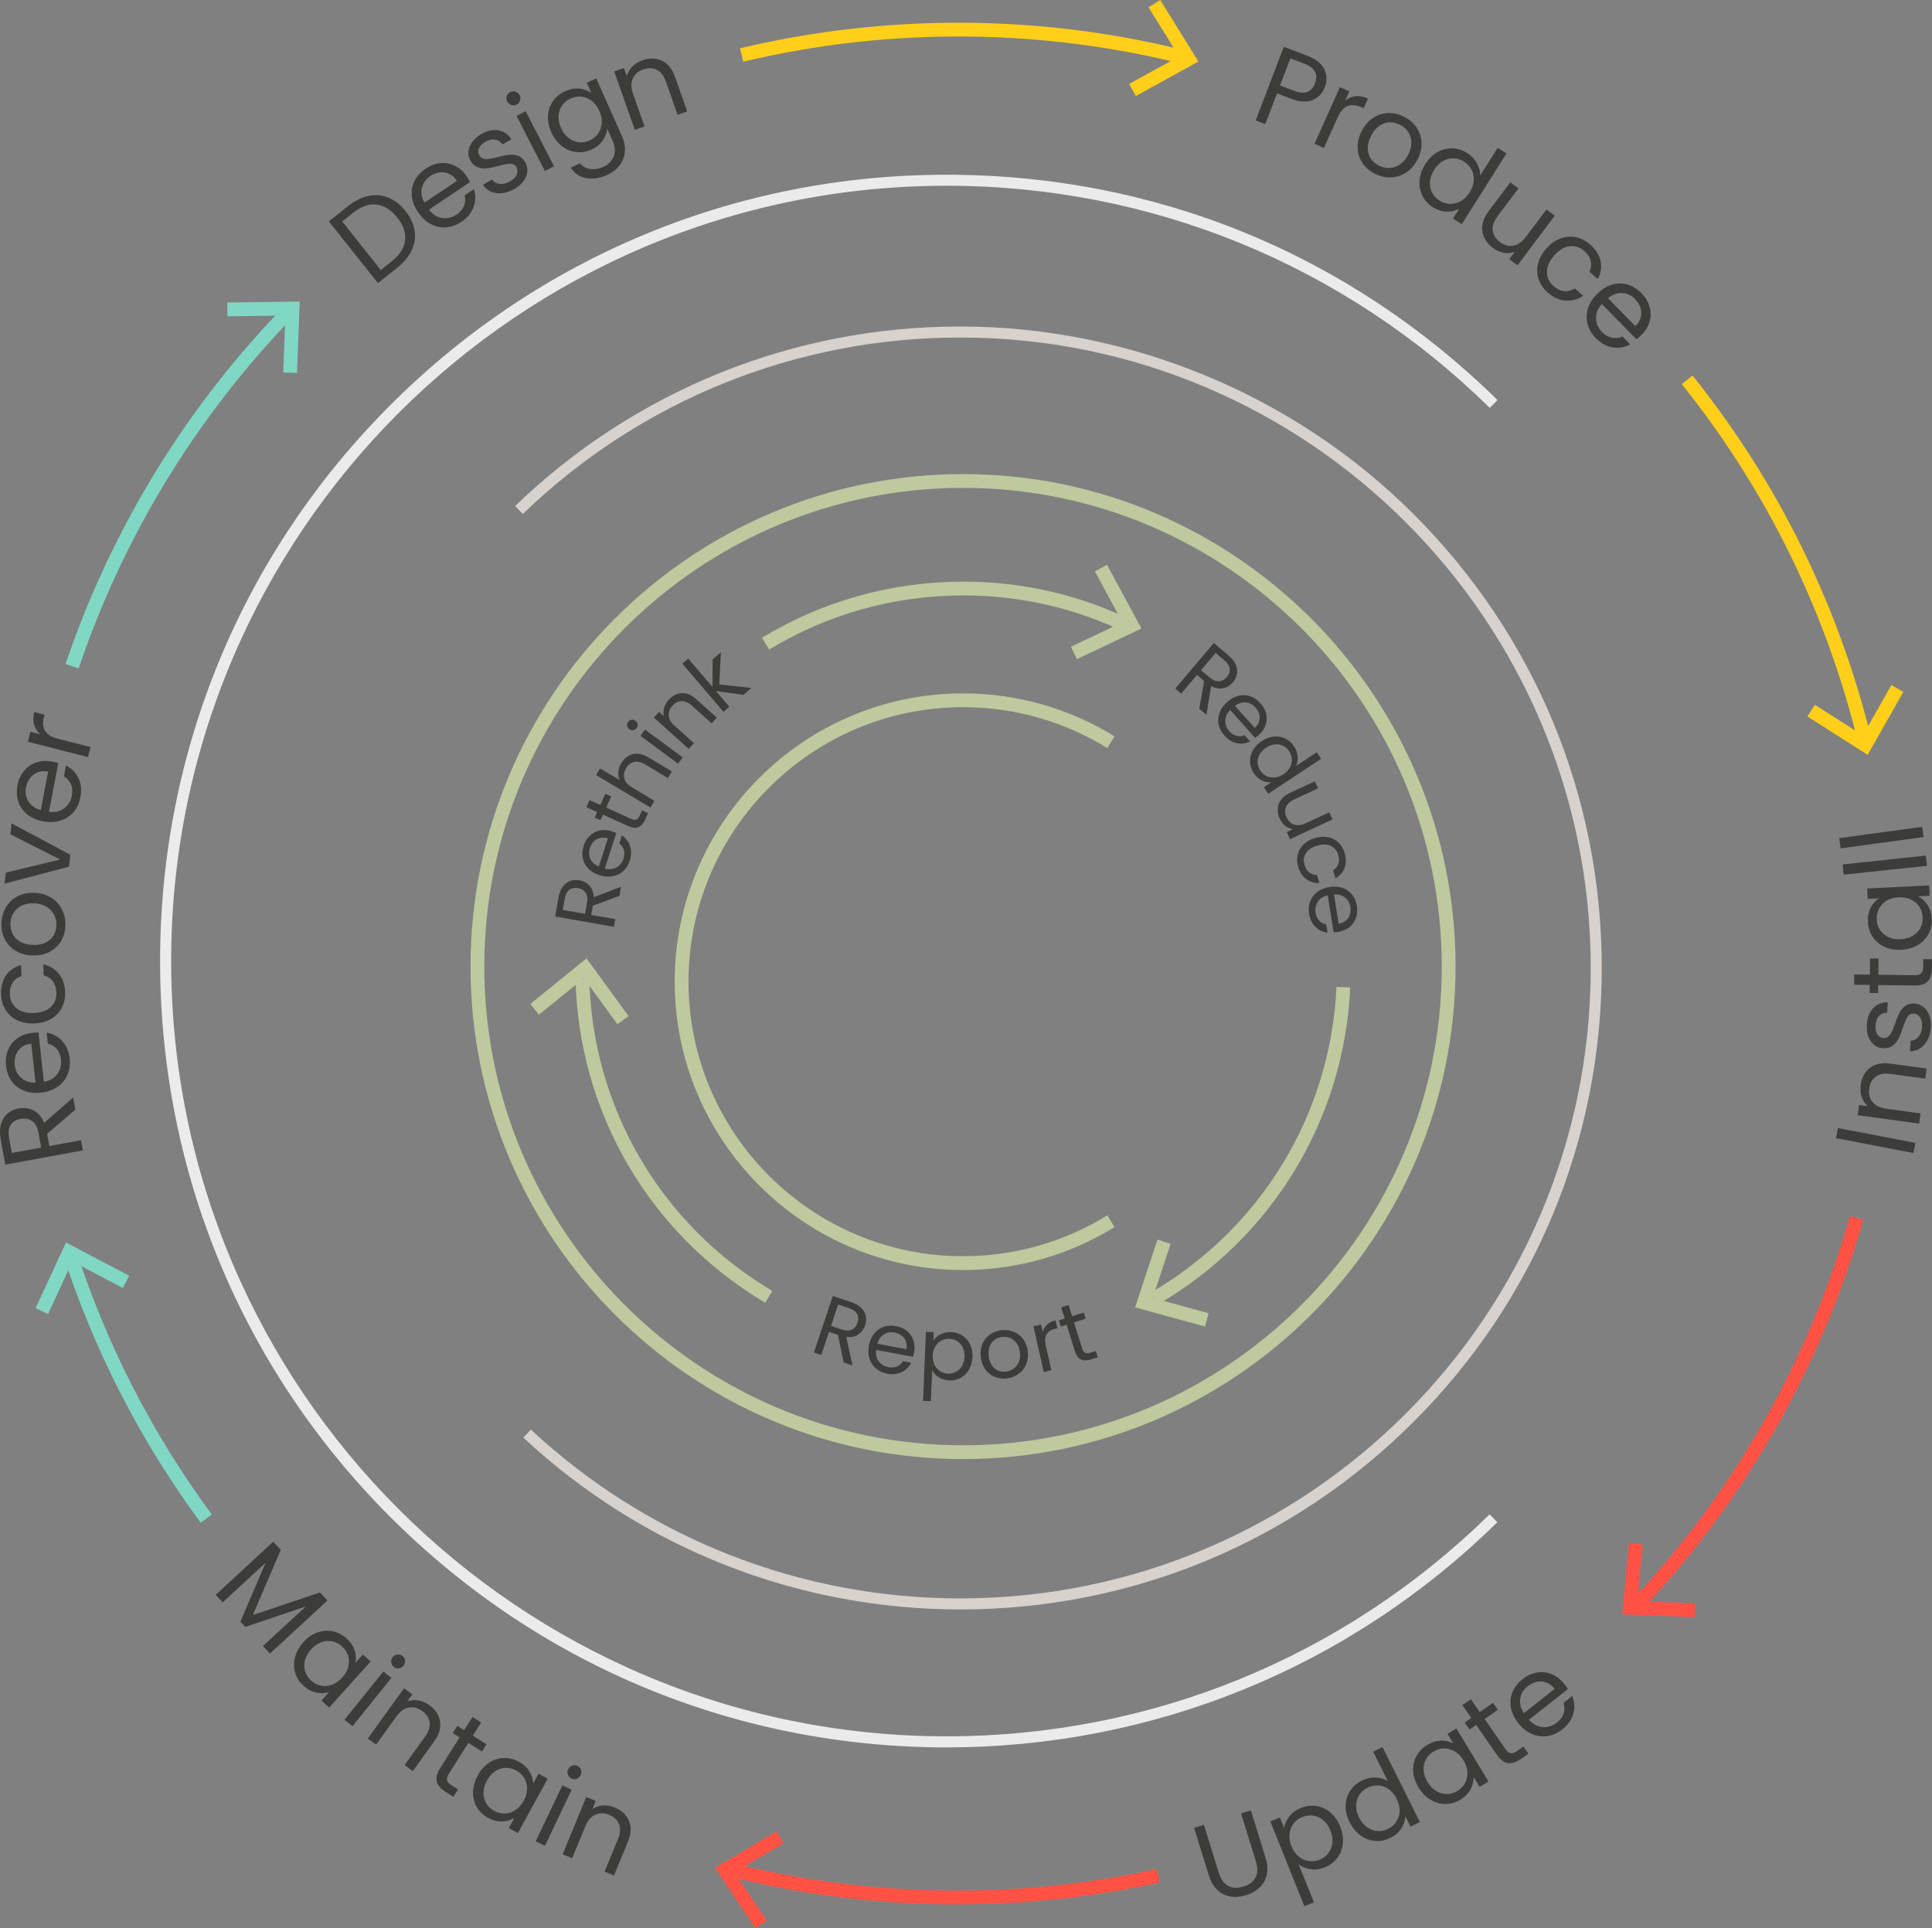 <?xml version="1.0" encoding="UTF-8"?>
<svg id="Layer_2" data-name="Layer 2" xmlns="http://www.w3.org/2000/svg" viewBox="0 0 700.19 698.84">
  <rect x="0" y="0" width="700.19" height="698.84" fill="#808080" stroke="none"/>
  <defs>
    <style>
      .cls-1 {
        fill: #3c3c3b;
      }

      .cls-1, .cls-2, .cls-3, .cls-4, .cls-5, .cls-6, .cls-7 {
        stroke-width: 0px;
      }

      .cls-2 {
        fill: #d7d2cd;
      }

      .cls-3 {
        fill: #ffcf1a;
      }

      .cls-4 {
        fill: #ebebeb;
      }

      .cls-5 {
        fill: #80d7c4;
      }

      .cls-6 {
        fill: #bec99e;
      }

      .cls-7 {
        fill: #ff5245;
      }
    </style>
  </defs>
  <g id="Layer_1-2" data-name="Layer 1">
    <g>
      <path class="cls-1" d="M27.33,402.15l-10.27,8.8.81,4.44,11.49-2.11.67,3.67-28.11,5.16-1.66-9.07c-.39-2.12-.36-3.99.1-5.58.46-1.6,1.24-2.87,2.34-3.83,1.11-.95,2.45-1.58,4.04-1.87,1.94-.36,3.75-.11,5.43.73,1.68.85,2.97,2.34,3.86,4.48l10.48-9.21.81,4.39ZM14.93,415.93l-.99-5.4c-.37-1.99-1.13-3.39-2.29-4.21-1.16-.81-2.57-1.07-4.21-.77-1.67.3-2.87,1.03-3.6,2.18-.73,1.15-.92,2.73-.55,4.75l.99,5.4,10.65-1.95Z"/>
      <path class="cls-1" d="M13.96,374.22l1.92,17.86c2.19-.37,3.82-1.31,4.91-2.82,1.09-1.5,1.53-3.24,1.32-5.19-.17-1.6-.69-2.9-1.55-3.89-.86-.99-1.94-1.64-3.24-1.94l-.43-3.99c2.21.37,4.09,1.38,5.62,3.02,1.54,1.65,2.45,3.81,2.74,6.47.23,2.12-.04,4.07-.82,5.84s-1.98,3.23-3.63,4.37c-1.65,1.14-3.63,1.83-5.94,2.08-2.31.25-4.38,0-6.22-.73-1.84-.74-3.32-1.89-4.43-3.46-1.12-1.57-1.79-3.44-2.03-5.62-.23-2.12.03-4.04.78-5.77.75-1.73,1.88-3.12,3.41-4.18,1.52-1.06,3.3-1.69,5.34-1.92.71-.08,1.46-.11,2.26-.12ZM7.79,379.59c-.95.73-1.64,1.67-2.05,2.8-.41,1.13-.55,2.35-.41,3.65.2,1.88.97,3.41,2.31,4.6s3.08,1.77,5.22,1.73l-1.52-14.1c-1.41.15-2.6.59-3.55,1.33Z"/>
      <path class="cls-1" d="M6.17,369.76c-1.77-.87-3.15-2.12-4.16-3.74-1.01-1.62-1.55-3.5-1.62-5.63-.09-2.76.51-5.05,1.79-6.89,1.28-1.83,3.1-3.08,5.46-3.73l.13,4.02c-1.35.43-2.41,1.21-3.16,2.34s-1.11,2.52-1.05,4.16c.07,2.13.86,3.83,2.36,5.09s3.6,1.85,6.27,1.77c2.71-.09,4.77-.81,6.21-2.17,1.43-1.36,2.12-3.11,2.04-5.24-.05-1.64-.48-2.99-1.28-4.06-.8-1.07-1.92-1.79-3.35-2.15l-.13-4.02c2.31.53,4.19,1.67,5.63,3.43,1.44,1.76,2.2,3.99,2.29,6.69.07,2.13-.35,4.04-1.25,5.72-.9,1.68-2.21,3.02-3.93,4-1.72.99-3.75,1.52-6.1,1.59-2.32.08-4.37-.32-6.13-1.2Z"/>
      <path class="cls-1" d="M22.03,341.27c-1.03,1.66-2.45,2.94-4.25,3.84-1.8.89-3.87,1.29-6.19,1.19-2.29-.1-4.3-.69-6.02-1.76-1.72-1.07-3.01-2.49-3.88-4.25-.87-1.76-1.25-3.71-1.16-5.84.09-2.13.65-4.03,1.66-5.71,1.02-1.68,2.42-2.98,4.21-3.9,1.79-.92,3.85-1.33,6.17-1.23,2.32.1,4.34.7,6.06,1.8s3.02,2.55,3.89,4.33c.88,1.79,1.27,3.75,1.18,5.88-.09,2.1-.65,3.99-1.68,5.65ZM19.66,331.66c-.58-1.2-1.48-2.19-2.7-2.97-1.22-.78-2.74-1.21-4.54-1.29s-3.35.21-4.63.87c-1.29.66-2.26,1.54-2.93,2.66s-1.03,2.35-1.08,3.69c-.06,1.37.19,2.63.76,3.79.56,1.16,1.46,2.11,2.69,2.85,1.23.74,2.74,1.14,4.54,1.22,1.83.08,3.39-.19,4.67-.8,1.29-.61,2.26-1.47,2.92-2.56.66-1.09,1.02-2.31,1.08-3.65.06-1.34-.2-2.61-.78-3.81Z"/>
      <path class="cls-1" d="M21.82,311.53l-18.08-9.14.46-3.95,21.29,11.37-.51,4.32-23.34,6.14.47-3.99,19.71-4.75Z"/>
      <path class="cls-1" d="M21.12,276.58l-3.37,17.64c2.2.28,4.04-.14,5.52-1.26,1.48-1.12,2.41-2.65,2.78-4.58.3-1.58.19-2.98-.35-4.18-.54-1.2-1.38-2.13-2.54-2.8l.75-3.95c2.01,1,3.51,2.51,4.5,4.53.99,2.03,1.24,4.35.73,6.98-.4,2.09-1.23,3.88-2.48,5.35-1.25,1.47-2.84,2.51-4.75,3.12-1.91.61-4.01.7-6.29.26-2.28-.44-4.2-1.27-5.74-2.52-1.54-1.24-2.62-2.78-3.23-4.6-.61-1.83-.71-3.82-.3-5.96.4-2.09,1.21-3.86,2.43-5.3,1.22-1.44,2.71-2.44,4.48-3.01,1.76-.57,3.65-.66,5.67-.27.7.13,1.43.31,2.19.54ZM13.66,279.92c-1.12.43-2.05,1.12-2.78,2.08-.72.96-1.21,2.08-1.46,3.37-.35,1.85-.06,3.54.87,5.07.93,1.53,2.43,2.58,4.49,3.17l2.66-13.94c-1.4-.27-2.66-.19-3.78.24Z"/>
      <path class="cls-1" d="M12.36,262.67c-.39-1.35-.37-2.88.06-4.57l3.73.95-.24.95c-1.03,4.05.65,6.64,5.05,7.76l11.84,3.01-.92,3.62-21.77-5.54.92-3.62,3.54.9c-1.08-.95-1.82-2.11-2.21-3.46Z"/>
    </g>
    <g>
      <path class="cls-1" d="M133.59,71.01c2.51-.51,4.91-.3,7.21.64,2.29.93,4.35,2.55,6.17,4.84,1.82,2.29,2.92,4.65,3.3,7.09.38,2.44.03,4.81-1.05,7.12-1.08,2.31-2.84,4.43-5.28,6.37l-6.97,5.53-17.78-22.37,6.96-5.53c2.44-1.94,4.92-3.16,7.42-3.67ZM146.82,87.1c.3-2.74-.64-5.49-2.83-8.25-2.21-2.78-4.7-4.35-7.47-4.69-2.77-.35-5.59.62-8.46,2.9l-4.04,3.21,13.98,17.59,4.04-3.21c2.89-2.3,4.49-4.81,4.79-7.55Z"/>
      <path class="cls-1" d="M170.38,65.97l-14.91,10.01c1.35,1.76,2.94,2.78,4.78,3.04,1.84.26,3.58-.15,5.21-1.25,1.34-.9,2.25-1.96,2.72-3.19.48-1.23.55-2.48.21-3.77l3.34-2.24c.7,2.13.68,4.26-.06,6.39-.74,2.13-2.23,3.94-4.45,5.43-1.77,1.19-3.62,1.85-5.55,2-1.93.14-3.78-.25-5.56-1.18-1.78-.93-3.31-2.36-4.61-4.29s-2.04-3.88-2.25-5.85c-.2-1.97.13-3.82,1-5.54.87-1.72,2.21-3.19,4.03-4.41,1.77-1.19,3.6-1.85,5.48-2,1.88-.14,3.64.22,5.28,1.07,1.64.86,3.04,2.13,4.18,3.84.4.59.78,1.24,1.15,1.94ZM162.77,63.01c-1.09-.5-2.24-.67-3.43-.51-1.19.16-2.33.6-3.42,1.34-1.57,1.05-2.56,2.45-2.99,4.18s-.13,3.54.9,5.42l11.78-7.91c-.79-1.18-1.74-2.02-2.83-2.52Z"/>
      <path class="cls-1" d="M181.99,70c-1.48.17-2.82,0-4.03-.52-1.21-.52-2.19-1.35-2.95-2.49l3.34-1.92c.65.92,1.57,1.45,2.74,1.59,1.17.15,2.42-.16,3.75-.92,1.23-.71,2.05-1.54,2.44-2.49.4-.95.36-1.84-.12-2.67-.49-.85-1.24-1.27-2.23-1.25-1,.02-2.41.29-4.22.8-1.66.45-3.06.75-4.2.88s-2.25,0-3.35-.39c-1.09-.4-2-1.22-2.72-2.48-.57-1-.8-2.08-.68-3.25.12-1.17.58-2.31,1.39-3.42.81-1.11,1.92-2.07,3.31-2.87,2.16-1.24,4.21-1.7,6.17-1.37,1.95.33,3.52,1.41,4.71,3.25l-3.23,1.86c-.66-.98-1.54-1.56-2.64-1.75-1.1-.19-2.28.08-3.54.8-1.16.67-1.94,1.45-2.34,2.34-.4.89-.37,1.74.09,2.55.37.64.88,1.05,1.53,1.22.65.18,1.37.21,2.14.1.77-.11,1.8-.33,3.09-.67,1.62-.42,2.97-.71,4.06-.84,1.09-.14,2.16-.02,3.21.36,1.05.37,1.93,1.15,2.63,2.32.61,1.07.87,2.2.77,3.39-.1,1.19-.55,2.34-1.35,3.45-.8,1.1-1.9,2.06-3.29,2.86-1.49.86-2.98,1.37-4.46,1.54Z"/>
      <path class="cls-1" d="M185.31,38.05c-.66-.21-1.16-.63-1.48-1.27-.33-.63-.38-1.28-.17-1.94.21-.66.63-1.16,1.27-1.48.61-.31,1.24-.36,1.89-.14.65.22,1.14.64,1.46,1.28.33.63.39,1.28.19,1.93-.2.66-.6,1.14-1.21,1.45-.63.32-1.28.38-1.94.17ZM190.52,40.3l10.28,19.98-3.32,1.71-10.27-19.98,3.32-1.71Z"/>
      <path class="cls-1" d="M210.04,32.12c1.68.18,3.11.71,4.28,1.6l-1.67-3.75,3.45-1.53,9.34,20.98c.83,1.87,1.18,3.72,1.03,5.53-.15,1.82-.78,3.47-1.9,4.95-1.12,1.49-2.66,2.67-4.64,3.55-2.7,1.2-5.23,1.56-7.59,1.09-2.36-.47-4.2-1.74-5.5-3.79l3.37-1.5c.93,1.08,2.15,1.74,3.66,1.98,1.51.24,3.09,0,4.74-.74,1.87-.83,3.14-2.1,3.8-3.8.66-1.7.52-3.61-.42-5.74l-1.92-4.31c-.14,1.5-.7,2.94-1.66,4.33-.97,1.39-2.34,2.48-4.11,3.27-1.82.81-3.68,1.1-5.56.86-1.89-.24-3.61-.98-5.19-2.22-1.57-1.25-2.82-2.9-3.74-4.98-.93-2.1-1.33-4.13-1.19-6.09.14-1.96.76-3.71,1.86-5.25,1.1-1.54,2.56-2.71,4.38-3.52,1.77-.79,3.5-1.09,5.18-.91ZM214.47,36.57c-1.14-.87-2.37-1.38-3.7-1.52-1.33-.14-2.64.07-3.91.64-1.27.57-2.3,1.38-3.08,2.45-.78,1.07-1.23,2.31-1.34,3.74-.11,1.43.17,2.91.86,4.46.7,1.57,1.62,2.8,2.76,3.68,1.14.88,2.37,1.4,3.69,1.54,1.32.15,2.62-.07,3.89-.63,1.27-.57,2.3-1.39,3.09-2.48.79-1.08,1.24-2.35,1.35-3.78.11-1.44-.18-2.93-.87-4.48-.69-1.55-1.6-2.76-2.74-3.63Z"/>
      <path class="cls-1" d="M239.88,21.99c2.15,1,3.74,2.97,4.77,5.9l4.4,12.49-3.48,1.23-4.22-11.99c-.74-2.11-1.84-3.55-3.29-4.3-1.45-.75-3.09-.8-4.92-.16-1.86.65-3.13,1.75-3.82,3.3-.69,1.55-.64,3.43.14,5.65l4.12,11.72-3.52,1.24-7.46-21.19,3.52-1.24,1.06,3.02c.31-1.33.97-2.5,1.96-3.51.99-1.01,2.21-1.78,3.65-2.28,2.58-.91,4.94-.86,7.09.13Z"/>
    </g>
    <g>
      <path class="cls-1" d="M666.1,408.86l28.07,5.37-.7,3.67-28.07-5.37.7-3.66Z"/>
      <path class="cls-1" d="M677.7,387.05c1.87-1.46,4.35-1.97,7.43-1.55l13.12,1.79-.5,3.66-12.59-1.72c-2.22-.3-4,.02-5.32.97-1.33.95-2.13,2.39-2.39,4.31-.27,1.95.13,3.58,1.19,4.9,1.06,1.32,2.76,2.14,5.09,2.45l12.31,1.68-.51,3.7-22.26-3.04.5-3.7,3.17.43c-1.04-.89-1.78-2-2.23-3.35s-.57-2.77-.37-4.29c.37-2.71,1.49-4.79,3.36-6.25Z"/>
      <path class="cls-1" d="M698.58,376.89c-.68,1.32-1.57,2.35-2.67,3.07s-2.34,1.08-3.71,1.07l.25-3.85c1.12-.03,2.07-.5,2.84-1.39.77-.89,1.21-2.1,1.31-3.63.09-1.42-.15-2.56-.72-3.42-.57-.86-1.34-1.32-2.29-1.38-.98-.06-1.74.32-2.28,1.17-.53.84-1.09,2.16-1.68,3.96-.55,1.63-1.08,2.96-1.6,3.98-.52,1.02-1.25,1.88-2.18,2.57s-2.13.99-3.57.89c-1.14-.08-2.17-.49-3.08-1.23-.91-.74-1.6-1.76-2.08-3.05-.48-1.29-.66-2.74-.55-4.35.16-2.48.92-4.44,2.28-5.89,1.36-1.44,3.13-2.15,5.32-2.11l-.24,3.72c-1.18,0-2.15.41-2.92,1.22-.77.81-1.2,1.94-1.29,3.39-.09,1.34.13,2.42.65,3.25.52.83,1.25,1.27,2.17,1.34.74.05,1.36-.15,1.87-.6.51-.44.93-1.02,1.26-1.73.33-.7.72-1.68,1.16-2.94.54-1.58,1.06-2.86,1.55-3.84.49-.98,1.18-1.8,2.07-2.47.89-.67,2.02-.97,3.39-.91,1.23.08,2.31.5,3.25,1.24.94.75,1.64,1.76,2.12,3.04.48,1.28.66,2.72.56,4.33-.11,1.72-.51,3.24-1.18,4.57Z"/>
      <path class="cls-1" d="M680.72,353.29l13.24.16c1.09.01,1.87-.21,2.33-.67.46-.46.69-1.26.71-2.41l.03-2.75,3.16.04-.04,3.36c-.03,2.08-.52,3.63-1.49,4.66s-2.55,1.53-4.73,1.5l-13.24-.16-.04,2.91-3.07-.04.04-2.91-5.66-.07.05-3.73,5.66.07.07-5.86,3.08.04-.07,5.86Z"/>
      <path class="cls-1" d="M682.89,343.15c-1.78-.84-3.19-2.05-4.23-3.63-1.04-1.58-1.61-3.36-1.71-5.35-.1-1.97.24-3.69,1.01-5.18.77-1.49,1.78-2.62,3.03-3.4l-4.1.21-.19-3.77,22.44-1.13.19,3.77-4.18.21c1.35.67,2.49,1.72,3.42,3.13.93,1.42,1.45,3.1,1.55,5.03.1,1.99-.3,3.82-1.2,5.48-.9,1.66-2.22,3-3.94,4.02-1.73,1.02-3.72,1.58-5.99,1.7-2.29.12-4.33-.25-6.11-1.09ZM683.71,326.48c-1.22.75-2.14,1.72-2.75,2.91-.61,1.19-.88,2.49-.81,3.88.07,1.39.46,2.65,1.17,3.76.71,1.11,1.71,1.98,3,2.6,1.29.62,2.78.89,4.47.8,1.72-.09,3.2-.5,4.43-1.25,1.23-.75,2.16-1.71,2.77-2.89.61-1.18.88-2.47.81-3.86-.07-1.39-.47-2.65-1.2-3.78-.73-1.13-1.74-2-3.04-2.62-1.3-.62-2.8-.89-4.49-.8-1.69.08-3.15.5-4.37,1.25Z"/>
      <path class="cls-1" d="M667.79,313.31l30.17-3.21.39,3.71-30.17,3.21-.39-3.71Z"/>
      <path class="cls-1" d="M666.58,303.78l30.06-4.1.5,3.7-30.06,4.1-.5-3.7Z"/>
    </g>
    <g>
      <path class="cls-1" d="M436.34,661.43l5.35,17.27c.75,2.43,1.9,4.04,3.46,4.85,1.55.81,3.38.88,5.5.23,2.09-.65,3.54-1.74,4.37-3.29.82-1.54.86-3.53.11-5.96l-5.35-17.27,3.56-1.1,5.34,17.23c.7,2.27.84,4.33.41,6.16-.43,1.84-1.31,3.38-2.63,4.61s-2.94,2.16-4.88,2.75c-1.93.6-3.79.76-5.58.48-1.79-.28-3.37-1.05-4.76-2.33-1.38-1.27-2.42-3.05-3.13-5.32l-5.34-17.23,3.56-1.1Z"/>
      <path class="cls-1" d="M467.25,658.37c1.04-1.34,2.45-2.38,4.26-3.1,1.85-.74,3.71-.97,5.58-.69,1.87.28,3.55,1.06,5.06,2.32,1.51,1.27,2.69,2.96,3.55,5.09.85,2.11,1.17,4.16.97,6.15-.2,2-.87,3.75-2.02,5.27-1.14,1.52-2.64,2.65-4.49,3.39-1.78.71-3.5.94-5.18.69-1.68-.25-3.11-.83-4.3-1.74l5.51,13.74-3.46,1.39-12.34-30.74,3.46-1.39,1.54,3.84c.21-1.47.83-2.87,1.87-4.22ZM479.55,659.69c-1.1-.91-2.32-1.46-3.64-1.63-1.32-.18-2.63,0-3.92.51-1.27.51-2.32,1.29-3.14,2.34-.83,1.05-1.33,2.3-1.5,3.74-.17,1.44.05,2.93.67,4.48.63,1.57,1.51,2.82,2.63,3.74,1.12.92,2.34,1.47,3.67,1.66s2.62.03,3.89-.48c1.29-.52,2.36-1.31,3.18-2.36.83-1.05,1.32-2.3,1.48-3.73.16-1.43-.08-2.95-.72-4.55-.63-1.57-1.5-2.82-2.6-3.73Z"/>
      <path class="cls-1" d="M487.69,654.41c.05-1.97.6-3.74,1.62-5.33,1.03-1.58,2.45-2.83,4.26-3.73,1.57-.78,3.2-1.15,4.91-1.1,1.71.05,3.21.49,4.5,1.3l-5.31-10.64,3.37-1.68,13.55,27.15-3.38,1.68-1.89-3.78c-.06,1.53-.55,3-1.46,4.42-.91,1.42-2.24,2.56-3.97,3.43-1.78.89-3.62,1.26-5.52,1.11-1.89-.15-3.65-.82-5.28-1.99-1.63-1.17-2.94-2.78-3.96-4.81-1.03-2.05-1.51-4.06-1.45-6.03ZM503.29,648.47c-1.17-.82-2.43-1.27-3.77-1.35-1.34-.08-2.63.19-3.88.81-1.25.62-2.24,1.48-2.97,2.58s-1.13,2.37-1.18,3.79.3,2.9,1.06,4.42c.77,1.54,1.74,2.73,2.92,3.56,1.18.83,2.43,1.29,3.76,1.38,1.33.09,2.61-.18,3.86-.8,1.25-.62,2.24-1.49,2.98-2.61.74-1.12,1.13-2.4,1.18-3.84.04-1.44-.31-2.92-1.07-4.44-.76-1.52-1.72-2.68-2.89-3.5Z"/>
      <path class="cls-1" d="M512.15,641.92c-.11-1.97.29-3.78,1.19-5.44.9-1.66,2.2-3.01,3.9-4.04,1.68-1.02,3.36-1.54,5.04-1.57,1.68-.03,3.15.33,4.43,1.06l-2.12-3.51,3.23-1.95,11.64,19.22-3.23,1.95-2.17-3.58c.05,1.5-.33,3-1.13,4.5-.81,1.49-2.04,2.74-3.7,3.75-1.71,1.03-3.5,1.55-5.39,1.54-1.89,0-3.69-.53-5.41-1.57-1.72-1.04-3.16-2.53-4.34-4.47-1.19-1.96-1.84-3.93-1.94-5.89ZM527.21,634.74c-1.24-.72-2.52-1.07-3.87-1.04-1.34.03-2.61.41-3.8,1.13-1.19.72-2.11,1.66-2.75,2.82-.64,1.16-.93,2.45-.86,3.88s.54,2.87,1.42,4.32c.89,1.47,1.96,2.58,3.2,3.31,1.24.73,2.53,1.09,3.86,1.07,1.33-.02,2.59-.39,3.78-1.12,1.19-.72,2.11-1.67,2.76-2.84.65-1.17.93-2.48.86-3.92-.07-1.44-.55-2.89-1.43-4.34-.88-1.45-1.93-2.54-3.17-3.26Z"/>
      <path class="cls-1" d="M538.06,623.06l7.56,10.88c.62.9,1.26,1.4,1.89,1.5.64.11,1.43-.17,2.37-.83l2.25-1.57,1.8,2.59-2.76,1.92c-1.71,1.19-3.26,1.68-4.66,1.49-1.4-.19-2.72-1.19-3.97-2.98l-7.56-10.87-2.39,1.66-1.76-2.53,2.39-1.66-3.23-4.65,3.06-2.13,3.23,4.65,4.81-3.35,1.75,2.53-4.81,3.35Z"/>
      <path class="cls-1" d="M568.24,612.2l-14.11,11.11c1.48,1.65,3.14,2.54,5,2.67,1.85.12,3.55-.42,5.1-1.64,1.27-1,2.09-2.12,2.48-3.38.38-1.26.36-2.52-.08-3.77l3.16-2.49c.86,2.07,1.01,4.19.42,6.37-.58,2.18-1.92,4.1-4.03,5.75-1.68,1.32-3.47,2.12-5.38,2.41-1.91.29-3.79.04-5.63-.76-1.84-.79-3.48-2.1-4.92-3.93s-2.33-3.71-2.68-5.66c-.35-1.95-.16-3.81.58-5.59.74-1.78,1.96-3.35,3.68-4.7,1.68-1.32,3.45-2.12,5.31-2.41,1.86-.28,3.65-.06,5.35.67,1.7.73,3.19,1.9,4.46,3.51.44.56.87,1.17,1.3,1.85ZM560.42,609.82c-1.13-.42-2.28-.5-3.46-.25-1.18.25-2.28.78-3.31,1.59-1.48,1.17-2.37,2.63-2.67,4.4-.3,1.76.14,3.54,1.31,5.34l11.15-8.78c-.88-1.12-1.88-1.88-3.01-2.3Z"/>
    </g>
    <g>
      <path class="cls-1" d="M475.74,36.25c-2.08.89-4.68.74-7.79-.45l-5.13-1.96-4.25,11.15-3.49-1.33,10.19-26.7,8.62,3.29c3.01,1.15,5.03,2.75,6.04,4.81,1.02,2.06,1.08,4.23.21,6.53-.85,2.22-2.31,3.78-4.39,4.67ZM473.82,33.3c1.24-.49,2.16-1.52,2.75-3.08,1.26-3.29,0-5.66-3.79-7.1l-5.13-1.96-3.74,9.81,5.13,1.96c1.94.74,3.53.86,4.77.37Z"/>
      <path class="cls-1" d="M491.3,34.87c1.4-.15,2.9.13,4.5.85l-1.58,3.52-.9-.4c-3.81-1.71-6.65-.5-8.51,3.64l-5,11.15-3.4-1.53,9.2-20.5,3.4,1.53-1.5,3.33c1.13-.9,2.39-1.43,3.79-1.58Z"/>
      <path class="cls-1" d="M493.67,58.95c-1.07-1.64-1.62-3.47-1.66-5.48-.04-2.01.48-4.05,1.56-6.1,1.07-2.03,2.45-3.6,4.15-4.7s3.54-1.66,5.5-1.7,3.89.44,5.78,1.43c1.89.99,3.38,2.3,4.46,3.94,1.09,1.63,1.66,3.46,1.73,5.47.07,2.01-.44,4.05-1.51,6.1-1.08,2.06-2.48,3.63-4.21,4.71-1.73,1.08-3.59,1.64-5.58,1.68-2,.04-3.93-.44-5.82-1.44-1.86-.98-3.33-2.29-4.4-3.93ZM503.37,60.89c1.33,0,2.61-.4,3.84-1.18,1.22-.78,2.26-1.96,3.1-3.56.84-1.6,1.23-3.12,1.19-4.56-.05-1.44-.43-2.71-1.16-3.78-.73-1.08-1.69-1.93-2.87-2.55-1.21-.63-2.46-.94-3.75-.93-1.29.02-2.53.42-3.72,1.22-1.19.79-2.2,1.99-3.04,3.59-.85,1.62-1.27,3.15-1.26,4.57,0,1.42.37,2.67,1.07,3.73.71,1.07,1.65,1.91,2.84,2.53,1.19.62,2.45.93,3.78.92Z"/>
      <path class="cls-1" d="M520.96,55.14c1.71-.97,3.51-1.43,5.4-1.37,1.89.06,3.68.63,5.39,1.71,1.48.94,2.64,2.14,3.48,3.63.84,1.48,1.24,2.99,1.21,4.53l6.35-10.05,3.19,2.01-16.21,25.65-3.19-2.01,2.25-3.57c-1.34.74-2.85,1.08-4.54,1.04-1.69-.05-3.35-.59-4.99-1.62-1.69-1.07-2.96-2.45-3.8-4.15-.85-1.7-1.19-3.55-1.03-5.55.16-2,.85-3.96,2.06-5.88,1.23-1.94,2.7-3.4,4.41-4.37ZM534.11,65.41c.09-1.43-.17-2.73-.8-3.92s-1.53-2.15-2.7-2.9c-1.18-.74-2.43-1.15-3.75-1.21s-2.61.26-3.86.96c-1.25.7-2.33,1.76-3.23,3.2-.92,1.46-1.43,2.9-1.53,4.34-.1,1.44.15,2.75.77,3.93.61,1.18,1.51,2.14,2.69,2.89,1.18.75,2.44,1.14,3.78,1.2,1.34.05,2.64-.27,3.9-.98,1.25-.71,2.34-1.78,3.24-3.21.91-1.43,1.41-2.86,1.5-4.29Z"/>
      <path class="cls-1" d="M563.45,78.19l-13.48,17.97-2.98-2.24,1.99-2.66c-1.26.49-2.59.61-3.99.36-1.4-.25-2.71-.83-3.94-1.75-1.4-1.05-2.44-2.28-3.12-3.7-.68-1.42-.91-2.94-.68-4.59.22-1.64.96-3.29,2.21-4.96l7.9-10.53,2.95,2.21-7.6,10.13c-1.33,1.77-1.9,3.47-1.72,5.09.18,1.62,1.05,3.02,2.6,4.18,1.6,1.2,3.22,1.65,4.88,1.35,1.66-.29,3.19-1.38,4.6-3.26l7.41-9.87,2.98,2.24Z"/>
      <path class="cls-1" d="M565.47,86.44c1.84-.69,3.7-.85,5.58-.48,1.87.37,3.61,1.26,5.22,2.67,2.08,1.82,3.34,3.82,3.81,6.01.46,2.19.13,4.36-1.01,6.53l-3.02-2.65c.61-1.28.76-2.58.45-3.91s-1.08-2.53-2.31-3.61c-1.6-1.41-3.38-1.99-5.33-1.76s-3.81,1.36-5.58,3.37c-1.78,2.03-2.67,4.04-2.66,6.01.01,1.98.82,3.67,2.42,5.07,1.23,1.08,2.51,1.7,3.84,1.84,1.33.15,2.61-.18,3.86-.98l3.02,2.65c-1.97,1.33-4.08,1.92-6.35,1.77-2.27-.15-4.42-1.12-6.45-2.9-1.6-1.4-2.71-3.01-3.32-4.82-.61-1.81-.69-3.68-.24-5.61.46-1.93,1.46-3.78,3.01-5.54,1.53-1.75,3.22-2.97,5.06-3.66Z"/>
      <path class="cls-1" d="M593.12,123l-12.58-12.81c-1.48,1.65-2.19,3.4-2.11,5.26.08,1.86.81,3.49,2.19,4.89,1.13,1.15,2.34,1.85,3.63,2.09s2.54.08,3.74-.49l2.81,2.87c-1.96,1.08-4.06,1.46-6.29,1.12-2.23-.34-4.28-1.46-6.16-3.38-1.49-1.52-2.49-3.22-2.98-5.09-.5-1.87-.45-3.76.14-5.68.59-1.92,1.71-3.69,3.37-5.32,1.66-1.63,3.44-2.72,5.34-3.29s3.77-.57,5.62-.04c1.85.54,3.54,1.59,5.07,3.15,1.49,1.52,2.48,3.19,2.97,5.01.49,1.82.46,3.62-.08,5.39-.54,1.77-1.54,3.38-3,4.81-.51.5-1.07,1-1.7,1.49ZM594.63,114.97c.29-1.17.25-2.32-.13-3.47-.38-1.14-1.02-2.18-1.94-3.12-1.32-1.35-2.88-2.07-4.66-2.17-1.79-.1-3.51.52-5.16,1.88l9.94,10.12c1.01-1,1.67-2.08,1.96-3.24Z"/>
    </g>
    <g>
      <path class="cls-1" d="M118.68,580.09l-20.85,19.24-2.53-2.74,15.55-14.35-21.94,7.42-1.78-1.93,9.15-21.34-15.58,14.38-2.53-2.74,20.85-19.24,2.73,2.95-10.12,23.62,24.35-8.19,2.7,2.92Z"/>
      <path class="cls-1" d="M115.01,591.68c1.85-.67,3.7-.81,5.55-.44s3.51,1.23,5,2.57c1.46,1.32,2.45,2.77,2.96,4.37.51,1.6.6,3.11.27,4.54l2.74-3.05,2.8,2.52-15.03,16.7-2.8-2.52,2.8-3.11c-1.43.48-2.97.55-4.63.21-1.66-.34-3.22-1.16-4.66-2.46-1.48-1.34-2.49-2.91-3.03-4.72-.54-1.81-.56-3.69-.06-5.63.5-1.94,1.51-3.76,3.02-5.44,1.54-1.71,3.23-2.89,5.08-3.56ZM126.24,604.03c.33-1.39.29-2.72-.12-4-.42-1.28-1.14-2.38-2.18-3.31-1.04-.93-2.2-1.54-3.49-1.82-1.29-.28-2.61-.18-3.96.29-1.35.48-2.59,1.35-3.73,2.61-1.15,1.28-1.9,2.62-2.24,4.02-.34,1.4-.31,2.74.09,4,.4,1.27,1.12,2.36,2.16,3.3s2.21,1.54,3.52,1.82c1.31.28,2.65.17,4.01-.31,1.36-.49,2.6-1.36,3.74-2.62,1.13-1.26,1.87-2.58,2.2-3.98Z"/>
      <path class="cls-1" d="M141.84,608.15l-14.08,17.5-2.91-2.34,14.08-17.5,2.91,2.34ZM141.78,602.47c-.07-.69.11-1.31.56-1.87.45-.55,1.01-.87,1.71-.94.69-.07,1.31.11,1.87.56.53.43.83.98.9,1.67.06.68-.13,1.3-.57,1.86-.45.55-1.01.87-1.69.96-.68.08-1.29-.09-1.82-.52-.55-.45-.87-1.01-.94-1.71Z"/>
      <path class="cls-1" d="M159.48,623.87c.41,2.33-.3,4.76-2.12,7.29l-7.74,10.75-2.99-2.16,7.43-10.31c1.31-1.82,1.86-3.54,1.64-5.16-.21-1.62-1.11-3-2.68-4.13-1.6-1.15-3.23-1.57-4.89-1.25-1.66.32-3.18,1.43-4.55,3.34l-7.26,10.08-3.03-2.18,13.13-18.23,3.03,2.18-1.87,2.6c1.27-.5,2.6-.63,4-.4s2.72.8,3.96,1.69c2.22,1.6,3.53,3.56,3.94,5.9Z"/>
      <path class="cls-1" d="M169.73,631.71l-7.07,11.19c-.58.92-.8,1.7-.65,2.33.15.63.71,1.25,1.68,1.86l2.32,1.47-1.69,2.67-2.84-1.8c-1.76-1.11-2.82-2.35-3.18-3.71-.37-1.36.03-2.97,1.2-4.82l7.07-11.2-2.46-1.56,1.64-2.6,2.46,1.55,3.02-4.78,3.15,1.99-3.02,4.78,4.96,3.13-1.64,2.6-4.96-3.13Z"/>
      <path class="cls-1" d="M177.26,638.87c1.65-1.08,3.42-1.64,5.3-1.7,1.88-.06,3.7.39,5.45,1.35,1.73.94,3.02,2.14,3.89,3.58s1.3,2.89,1.31,4.36l1.97-3.6,3.31,1.81-10.78,19.71-3.31-1.81,2.01-3.67c-1.28.8-2.76,1.22-4.46,1.28-1.7.05-3.4-.39-5.1-1.32-1.75-.96-3.1-2.25-4.04-3.89-.94-1.64-1.4-3.46-1.36-5.46.04-2,.6-4,1.69-5.99,1.1-2.02,2.48-3.56,4.12-4.64ZM191.03,648.3c0-1.43-.34-2.72-1.04-3.87-.7-1.14-1.66-2.05-2.88-2.72-1.22-.67-2.5-.99-3.82-.97-1.32.02-2.59.42-3.79,1.2-1.2.78-2.21,1.91-3.02,3.39-.83,1.51-1.25,2.99-1.26,4.43,0,1.44.33,2.73,1.01,3.87.69,1.14,1.64,2.04,2.86,2.71,1.22.67,2.5.99,3.84.96,1.34-.03,2.62-.44,3.83-1.22,1.21-.79,2.22-1.92,3.03-3.41.81-1.49,1.22-2.95,1.23-4.38Z"/>
      <path class="cls-1" d="M207.17,648.71l-9.67,20.28-3.37-1.61,9.67-20.28,3.37,1.6ZM205.8,643.2c-.23-.66-.2-1.3.11-1.95.3-.64.79-1.08,1.44-1.31s1.3-.2,1.95.11c.62.29,1.04.77,1.26,1.42.22.65.18,1.29-.13,1.94-.31.64-.78,1.08-1.42,1.32-.64.24-1.27.21-1.89-.08-.64-.31-1.08-.79-1.31-1.44Z"/>
      <path class="cls-1" d="M227.95,659.93c.94,2.17.81,4.7-.38,7.58l-5.05,12.24-3.41-1.41,4.84-11.75c.85-2.07.99-3.87.41-5.4-.58-1.53-1.77-2.66-3.57-3.4-1.82-.75-3.5-.78-5.04-.08-1.54.69-2.76,2.13-3.66,4.3l-4.73,11.49-3.45-1.42,8.56-20.77,3.45,1.42-1.22,2.96c1.12-.78,2.39-1.22,3.8-1.32s2.83.15,4.24.73c2.53,1.04,4.26,2.65,5.2,4.82Z"/>
    </g>
    <g>
      <path class="cls-5" d="M28.51,242.26l-4.74-1.6c7.82-23.2,18.23-45.71,30.95-66.91,14.07-23.44,30.86-45.11,49.9-64.38l3.56,3.51c-18.76,18.99-35.3,40.34-49.17,63.44-12.53,20.88-22.79,43.06-30.49,65.93Z"/>
      <polygon class="cls-5" points="107.65 135.16 102.65 134.98 103.42 114.36 82.44 114.65 82.37 109.65 108.62 109.29 107.65 135.16"/>
    </g>
    <g>
      <path class="cls-3" d="M431.06,23.81c-52.61-13.6-108.53-14.1-161.7-1.45l-1.16-4.86c53.96-12.83,110.7-12.32,164.1,1.48l-1.25,4.84Z"/>
      <polygon class="cls-3" points="411.64 34.8 409.23 30.42 427.3 20.47 416.25 2.63 420.5 0 434.32 22.31 411.64 34.8"/>
    </g>
    <g>
      <path class="cls-3" d="M673.85,270.94c-.45-1.86-.91-3.72-1.38-5.57-11.97-46.44-33.15-88.88-62.96-126.14l3.9-3.12c30.25,37.81,51.75,80.88,63.9,128.01.48,1.88.95,3.76,1.4,5.65l-4.86,1.17Z"/>
      <polygon class="cls-3" points="676.88 273.59 655.04 259.68 657.73 255.46 675.13 266.54 685.48 248.29 689.83 250.76 676.88 273.59"/>
    </g>
    <g>
      <path class="cls-7" d="M592.99,585.6l-3.61-3.46c17.37-18.1,32.78-38.29,45.81-59.99,15.35-25.58,27.22-52.96,35.29-81.39l4.81,1.37c-8.18,28.85-20.23,56.64-35.81,82.6-13.22,22.03-28.86,42.51-46.49,60.88Z"/>
      <polygon class="cls-7" points="614.2 586.16 587.98 585.09 590.35 559.31 595.32 559.77 593.44 580.31 614.4 581.16 614.2 586.16"/>
    </g>
    <g>
      <path class="cls-7" d="M346.84,690.25c-28.33,0-56.61-3.5-83.96-10.48l1.24-4.84c50.38,12.86,104.01,13.72,155.08,2.49l1.07,4.88c-24.11,5.3-48.79,7.95-73.43,7.95Z"/>
      <polygon class="cls-7" points="273.7 698.84 259.15 676.99 281.41 663.77 283.96 668.07 266.23 678.6 277.86 696.07 273.7 698.84"/>
    </g>
    <g>
      <path class="cls-5" d="M72.74,551.9c-21.97-29.77-38.88-62.81-50.25-98.19l4.76-1.53c11.21,34.86,27.86,67.41,49.51,96.75l-4.02,2.97Z"/>
      <polygon class="cls-5" points="17.43 476.24 12.89 474.14 23.93 450.32 46.83 462.4 44.5 466.82 26.25 457.2 17.43 476.24"/>
    </g>
    <g>
      <path class="cls-1" d="M434.63,256.9l1.78-10.07-2.6-2.2-5.71,6.75-2.15-1.82,13.95-16.5,5.33,4.5c1.25,1.05,2.12,2.16,2.62,3.31.5,1.15.66,2.27.47,3.36-.19,1.09-.67,2.1-1.46,3.03-.96,1.14-2.14,1.86-3.52,2.17-1.39.31-2.86.06-4.41-.76l-1.7,10.41-2.58-2.18ZM435.27,242.9l3.17,2.68c1.17.99,2.29,1.44,3.36,1.36,1.07-.08,2.01-.61,2.83-1.57.83-.98,1.18-1.98,1.06-3-.12-1.02-.78-2.04-1.96-3.04l-3.17-2.68-5.28,6.25Z"/>
      <path class="cls-1" d="M454.9,267.45l-9.06-10.11c-1.18,1.19-1.77,2.49-1.77,3.9,0,1.4.49,2.66,1.48,3.77.81.91,1.7,1.48,2.67,1.71.97.23,1.92.15,2.84-.24l2.03,2.26c-1.52.75-3.12.96-4.79.63s-3.18-1.25-4.54-2.76c-1.08-1.2-1.77-2.52-2.08-3.95-.31-1.43-.21-2.86.3-4.29.51-1.43,1.42-2.73,2.73-3.9,1.31-1.17,2.69-1.94,4.14-2.3s2.87-.3,4.25.17c1.38.47,2.62,1.32,3.72,2.55,1.08,1.2,1.77,2.5,2.07,3.89.3,1.39.22,2.75-.25,4.07s-1.28,2.5-2.43,3.53c-.4.36-.84.72-1.33,1.07ZM456.32,261.43c.26-.87.27-1.75.02-2.62-.24-.88-.7-1.68-1.36-2.42-.95-1.06-2.1-1.66-3.45-1.8-1.35-.14-2.67.27-3.96,1.24l7.16,7.99c.8-.72,1.33-1.51,1.59-2.38Z"/>
      <path class="cls-1" d="M461.67,266.95c1.48-.14,2.86.11,4.15.73,1.28.63,2.34,1.58,3.19,2.85.73,1.1,1.15,2.3,1.27,3.58.12,1.28-.07,2.45-.57,3.5l7.5-4.96,1.57,2.38-19.13,12.65-1.57-2.38,2.66-1.76c-1.15.09-2.3-.14-3.45-.69-1.15-.56-2.13-1.44-2.93-2.67-.83-1.26-1.28-2.61-1.33-4.04-.06-1.44.28-2.82,1.01-4.14.73-1.33,1.81-2.46,3.25-3.41,1.45-.96,2.91-1.5,4.4-1.64ZM467.55,278.11c.51-.96.73-1.94.67-2.95-.06-1.01-.38-1.96-.96-2.84-.58-.88-1.32-1.54-2.21-2-.89-.45-1.88-.63-2.96-.54-1.08.09-2.15.49-3.22,1.2-1.09.72-1.89,1.56-2.4,2.52-.52.96-.75,1.94-.69,2.95.06,1,.38,1.95.96,2.82.58.88,1.33,1.55,2.23,2,.91.45,1.9.63,2.99.53,1.09-.1,2.16-.5,3.23-1.21,1.07-.71,1.86-1.54,2.37-2.49Z"/>
      <path class="cls-1" d="M482.93,296.98l-15.4,7.17-1.19-2.56,2.28-1.06c-1.01-.12-1.94-.51-2.79-1.18-.85-.67-1.51-1.52-2-2.57-.56-1.2-.81-2.39-.76-3.58.05-1.19.44-2.29,1.18-3.3.74-1.02,1.82-1.85,3.24-2.52l9.02-4.2,1.18,2.53-8.68,4.04c-1.52.71-2.5,1.63-2.96,2.78-.46,1.15-.38,2.39.24,3.72.64,1.37,1.56,2.25,2.77,2.64,1.21.39,2.62.22,4.23-.53l8.46-3.94,1.19,2.56Z"/>
      <path class="cls-1" d="M481.34,303.42c1.46.31,2.7.97,3.75,1.97,1.04,1,1.79,2.28,2.23,3.83.58,2,.57,3.8-.03,5.38-.6,1.58-1.7,2.83-3.31,3.75l-.84-2.92c.91-.57,1.54-1.33,1.88-2.3s.34-2.05,0-3.24c-.45-1.55-1.34-2.65-2.68-3.29-1.34-.65-2.98-.69-4.92-.12-1.97.57-3.35,1.48-4.14,2.75-.8,1.26-.97,2.67-.52,4.22.34,1.19.91,2.1,1.69,2.74.79.63,1.74.95,2.86.95l.84,2.92c-1.79.04-3.38-.44-4.76-1.46-1.38-1.02-2.36-2.51-2.92-4.48-.45-1.55-.5-3.02-.15-4.43.35-1.4,1.06-2.62,2.14-3.67,1.08-1.04,2.47-1.81,4.17-2.3,1.69-.49,3.26-.58,4.72-.26Z"/>
      <path class="cls-1" d="M483.35,337.93l-2.17-13.4c-1.64.37-2.83,1.14-3.6,2.32-.76,1.18-1.02,2.51-.79,3.97.2,1.2.64,2.16,1.33,2.88s1.53,1.16,2.52,1.33l.49,3c-1.68-.19-3.14-.87-4.37-2.06-1.23-1.18-2-2.77-2.33-4.77-.26-1.59-.13-3.07.38-4.44.51-1.37,1.37-2.52,2.57-3.45,1.2-.93,2.67-1.53,4.4-1.81,1.73-.28,3.31-.18,4.73.3,1.42.48,2.58,1.29,3.49,2.43.91,1.14,1.49,2.53,1.76,4.16.26,1.59.14,3.05-.36,4.39-.5,1.34-1.3,2.43-2.4,3.29-1.11.86-2.43,1.41-3.96,1.66-.53.09-1.1.15-1.7.18ZM487.79,333.63c.69-.59,1.17-1.32,1.44-2.19.27-.87.32-1.8.16-2.77-.23-1.41-.87-2.53-1.93-3.38s-2.39-1.21-4.01-1.09l1.71,10.59c1.06-.17,1.94-.55,2.62-1.15Z"/>
    </g>
    <g>
      <path class="cls-1" d="M305.76,493.81l-2.08-10.01-3.23-1.08-2.8,8.38-2.67-.89,6.85-20.49,6.61,2.21c1.55.52,2.77,1.22,3.66,2.1.89.88,1.45,1.87,1.68,2.95.23,1.08.15,2.2-.24,3.35-.47,1.41-1.29,2.52-2.47,3.33-1.17.81-2.63,1.11-4.38.92l2.27,10.3-3.2-1.07ZM301.17,480.57l3.94,1.32c1.45.48,2.66.49,3.62.02.96-.47,1.64-1.31,2.04-2.5.41-1.21.36-2.27-.13-3.18s-1.47-1.6-2.94-2.09l-3.94-1.32-2.59,7.76Z"/>
      <path class="cls-1" d="M330.86,491.77l-13.33-2.5c-.21,1.66.12,3.06.97,4.17.85,1.12,2.01,1.81,3.47,2.09,1.2.22,2.25.13,3.16-.27.91-.41,1.61-1.05,2.11-1.92l2.98.56c-.75,1.52-1.89,2.66-3.41,3.41-1.53.75-3.29.94-5.28.57-1.58-.3-2.93-.92-4.04-1.86-1.12-.95-1.9-2.14-2.37-3.58-.46-1.44-.54-3.03-.21-4.75.32-1.73.95-3.17,1.89-4.34.93-1.17,2.09-1.99,3.47-2.46,1.38-.47,2.88-.55,4.5-.24,1.58.3,2.92.91,4.01,1.82s1.85,2.04,2.28,3.38c.43,1.33.51,2.76.22,4.28-.1.53-.23,1.08-.41,1.66ZM328.33,486.14c-.32-.85-.85-1.55-1.58-2.09-.73-.55-1.58-.91-2.55-1.09-1.4-.26-2.68-.04-3.83.67-1.15.71-1.95,1.84-2.39,3.4l10.53,1.98c.2-1.06.13-2.01-.19-2.86Z"/>
      <path class="cls-1" d="M340.84,483.63c1.13-.61,2.43-.88,3.89-.82,1.51.06,2.86.48,4.06,1.25s2.12,1.83,2.77,3.17c.65,1.34.94,2.88.87,4.61-.07,1.71-.48,3.23-1.24,4.54-.76,1.31-1.76,2.32-3.02,3.01-1.26.69-2.64,1.01-4.15.95-1.44-.06-2.71-.44-3.78-1.13-1.08-.7-1.89-1.54-2.42-2.54l-.46,11.18-2.82-.12,1.02-25.03,2.82.12-.13,3.13c.6-.95,1.46-1.72,2.59-2.33ZM348.91,488.35c-.48-.97-1.14-1.72-2-2.25-.86-.53-1.81-.82-2.86-.86-1.03-.04-2,.17-2.89.64-.9.47-1.63,1.17-2.19,2.11-.56.94-.87,2.04-.93,3.3-.05,1.28.17,2.41.65,3.39.49.98,1.16,1.74,2.02,2.29.86.54,1.8.83,2.83.88,1.05.04,2.03-.17,2.92-.64.9-.47,1.62-1.17,2.18-2.11.55-.94.86-2.06.91-3.36.05-1.28-.16-2.41-.64-3.38Z"/>
      <path class="cls-1" d="M360.37,498.97c-1.36-.58-2.48-1.5-3.35-2.74-.87-1.25-1.4-2.74-1.59-4.49-.19-1.73.03-3.29.63-4.7s1.52-2.53,2.74-3.38,2.63-1.36,4.23-1.53c1.6-.17,3.09.03,4.46.6,1.37.57,2.5,1.47,3.39,2.71.89,1.24,1.43,2.73,1.62,4.47.19,1.75-.03,3.32-.66,4.73-.63,1.41-1.56,2.54-2.8,3.4-1.24.86-2.65,1.38-4.26,1.55-1.58.17-3.05-.04-4.41-.62ZM367.28,496.11c.83-.57,1.47-1.35,1.91-2.36.44-1,.59-2.18.45-3.54-.15-1.36-.54-2.48-1.17-3.37-.64-.89-1.41-1.52-2.32-1.89-.91-.37-1.87-.5-2.88-.39-1.03.11-1.94.44-2.74,1-.8.55-1.41,1.33-1.82,2.33-.41,1-.54,2.18-.4,3.54.15,1.38.52,2.51,1.13,3.4.6.89,1.35,1.52,2.24,1.9.89.37,1.84.5,2.85.4,1.01-.11,1.93-.45,2.76-1.01Z"/>
      <path class="cls-1" d="M379.46,480.1c.78-.73,1.81-1.23,3.1-1.52l.64,2.84-.72.16c-3.08.7-4.25,2.71-3.49,6.06l2.03,9.01-2.75.62-3.73-16.57,2.75-.62.61,2.69c.27-1.06.79-1.95,1.57-2.67Z"/>
      <path class="cls-1" d="M389.24,479.29l3,9.55c.25.79.59,1.29,1.03,1.51.44.22,1.07.2,1.9-.06l1.98-.62.71,2.28-2.42.76c-1.5.47-2.73.48-3.7.02-.96-.45-1.7-1.47-2.19-3.05l-3-9.55-2.1.66-.7-2.22,2.1-.66-1.28-4.08,2.69-.84,1.28,4.08,4.23-1.33.7,2.22-4.23,1.33Z"/>
    </g>
    <g>
      <path class="cls-1" d="M224.46,324.72l-9.59,3.53-.59,3.36,8.7,1.53-.49,2.78-21.28-3.74,1.21-6.86c.28-1.61.8-2.92,1.54-3.93.75-1.01,1.63-1.71,2.67-2.09,1.03-.38,2.15-.47,3.35-.26,1.46.26,2.68.91,3.65,1.95.97,1.04,1.49,2.44,1.56,4.19l9.86-3.77-.58,3.33ZM212.04,331.22l.72-4.09c.27-1.5.09-2.7-.52-3.58-.61-.88-1.54-1.43-2.78-1.65-1.26-.22-2.3-.02-3.13.6-.82.62-1.37,1.69-1.64,3.22l-.72,4.09,8.06,1.42Z"/>
      <path class="cls-1" d="M223.36,301.9l-4.17,12.91c1.62.42,3.04.27,4.26-.43,1.22-.7,2.05-1.76,2.51-3.18.38-1.16.42-2.21.13-3.17s-.84-1.73-1.64-2.34l.93-2.89c1.41.93,2.4,2.21,2.95,3.82.56,1.61.52,3.38-.1,5.31-.5,1.53-1.28,2.79-2.36,3.78-1.08.99-2.36,1.62-3.86,1.9-1.49.28-3.07.15-4.74-.39-1.67-.54-3.03-1.35-4.07-2.42-1.04-1.07-1.71-2.33-2-3.75-.29-1.43-.18-2.93.33-4.5.5-1.53,1.27-2.78,2.32-3.74,1.05-.96,2.26-1.58,3.64-1.84,1.38-.26,2.8-.15,4.28.32.51.17,1.04.37,1.59.61ZM217.46,303.7c-.88.21-1.64.65-2.28,1.3-.63.65-1.1,1.45-1.41,2.39-.44,1.36-.38,2.65.18,3.88.56,1.23,1.58,2.17,3.07,2.8l3.29-10.2c-1.02-.33-1.97-.39-2.86-.17Z"/>
      <path class="cls-1" d="M219.68,292.7l9.13,4.12c.75.34,1.36.42,1.81.24.46-.18.86-.67,1.22-1.46l.85-1.89,2.18.98-1.04,2.32c-.65,1.43-1.46,2.35-2.44,2.77-.98.42-2.23.29-3.73-.39l-9.13-4.12-.9,2.01-2.12-.96.9-2-3.9-1.76,1.16-2.57,3.9,1.76,1.82-4.04,2.12.96-1.82,4.04Z"/>
      <path class="cls-1" d="M227.66,274.01c1-.61,2.12-.88,3.36-.83,1.24.06,2.54.48,3.89,1.29l8.6,5.12-1.43,2.4-8.26-4.92c-1.46-.87-2.79-1.17-3.99-.9-1.21.27-2.18,1.03-2.93,2.29-.76,1.28-.97,2.53-.62,3.76.35,1.23,1.29,2.3,2.82,3.21l8.07,4.81-1.44,2.42-19.71-11.74,1.44-2.42,7.19,4.28c-.46-.92-.64-1.93-.55-3.01.09-1.08.45-2.15,1.08-3.2.66-1.1,1.48-1.95,2.48-2.56Z"/>
      <path class="cls-1" d="M229.49,264.65c-.52.08-1-.04-1.43-.36-.43-.32-.69-.74-.76-1.26-.08-.52.04-1,.36-1.43.31-.42.72-.66,1.23-.73.51-.07.99.06,1.42.38.43.32.69.74.77,1.25.08.51-.03.98-.33,1.39-.32.43-.74.69-1.26.76ZM233.77,264.43l13.66,10.1-1.68,2.27-13.66-10.1,1.68-2.27Z"/>
      <path class="cls-1" d="M247.01,251.24c1.79-.12,3.56.6,5.31,2.18l7.46,6.68-1.86,2.08-7.16-6.41c-1.26-1.13-2.51-1.68-3.75-1.65-1.23.03-2.34.59-3.32,1.69-.99,1.11-1.43,2.3-1.33,3.57.11,1.27.82,2.5,2.15,3.69l7,6.26-1.88,2.1-12.66-11.33,1.88-2.1,1.8,1.61c-.28-1-.27-2.01.02-3.04.29-1.03.81-1.98,1.59-2.84,1.38-1.54,2.96-2.37,4.74-2.49Z"/>
      <path class="cls-1" d="M269.4,251.84l-9.94-1.38,4.88,5.7-2.14,1.83-14.9-17.44,2.14-1.83,8.76,10.25.07-9.97,2.99-2.56-.58,11.63,11.64,1.27-2.92,2.5Z"/>
    </g>
    <path class="cls-2" d="M348.02,583.33c-58.97,0-115.21-22.11-158.35-62.26l2.72-2.93c42.4,39.46,97.67,61.19,155.62,61.19,126,0,228.5-102.5,228.5-228.5s-102.5-228.5-228.5-228.5c-59.44,0-115.75,22.71-158.54,63.95l-2.78-2.88c43.54-41.96,100.83-65.07,161.31-65.07s120.49,24.18,164.4,68.1,68.1,102.3,68.1,164.4-24.18,120.49-68.1,164.4-102.3,68.1-164.4,68.1Z"/>
    <path class="cls-6" d="M349.02,528.83c-98.42,0-178.5-80.08-178.5-178.5s80.08-178.5,178.5-178.5,178.5,80.07,178.5,178.5-80.08,178.5-178.5,178.5ZM349.02,176.83c-95.67,0-173.5,77.83-173.5,173.5s77.83,173.5,173.5,173.5,173.5-77.83,173.5-173.5-77.83-173.5-173.5-173.5Z"/>
    <path class="cls-4" d="M343.02,633.33c-76.13,0-147.7-29.65-201.53-83.47s-83.47-125.4-83.47-201.53,29.65-147.7,83.47-201.53,125.4-83.47,201.53-83.47,146.08,29,199.7,81.66l-2.8,2.85c-52.86-51.92-122.79-80.52-196.89-80.52-154.94,0-281,126.06-281,281s126.06,281,281,281c74.07,0,143.98-28.57,196.83-80.46l2.8,2.86c-53.61,52.62-124.5,81.6-199.63,81.6Z"/>
    <g>
      <polygon class="cls-6" points="223.77 371.23 211.62 354.56 195.32 367.77 192.17 363.89 212.56 347.36 227.81 368.29 223.77 371.23"/>
      <path class="cls-6" d="M277.33,472.17c-41.84-24.87-67.55-68.71-68.76-117.27l5-.12c1.17,46.83,25.97,89.11,66.32,113.1l-2.55,4.3Z"/>
    </g>
    <g>
      <polygon class="cls-6" points="436.7 480.79 411.38 473.85 419.49 449.27 424.24 450.83 417.78 470.42 438.02 475.97 436.7 480.79"/>
      <path class="cls-6" d="M419.5,472.88l-2.51-4.32c40.06-23.27,65.25-64.72,67.38-110.88l4.99.23c-2.21,47.86-28.33,90.84-69.87,114.97Z"/>
    </g>
    <g>
      <polygon class="cls-6" points="390.31 238.92 388.15 234.4 406.78 225.54 396.8 207.07 401.19 204.7 413.68 227.79 390.31 238.92"/>
      <path class="cls-6" d="M278.76,235.42l-2.6-4.27c21.9-13.31,47.09-20.34,72.86-20.34,21.85,0,42.79,4.88,62.23,14.5l-2.22,4.48c-18.75-9.28-38.94-13.98-60.01-13.98-24.84,0-49.14,6.78-70.26,19.62Z"/>
    </g>
    <path class="cls-6" d="M349.02,460.31c-57.62,0-104.5-46.88-104.5-104.5s46.88-104.5,104.5-104.5c19.46,0,38.44,5.38,54.91,15.57l-2.63,4.25c-15.67-9.7-33.75-14.82-52.27-14.82-54.86,0-99.5,44.64-99.5,99.5s44.64,99.5,99.5,99.5c18.53,0,36.6-5.12,52.28-14.82l2.63,4.25c-16.46,10.19-35.45,15.57-54.91,15.57Z"/>
  </g>
</svg>